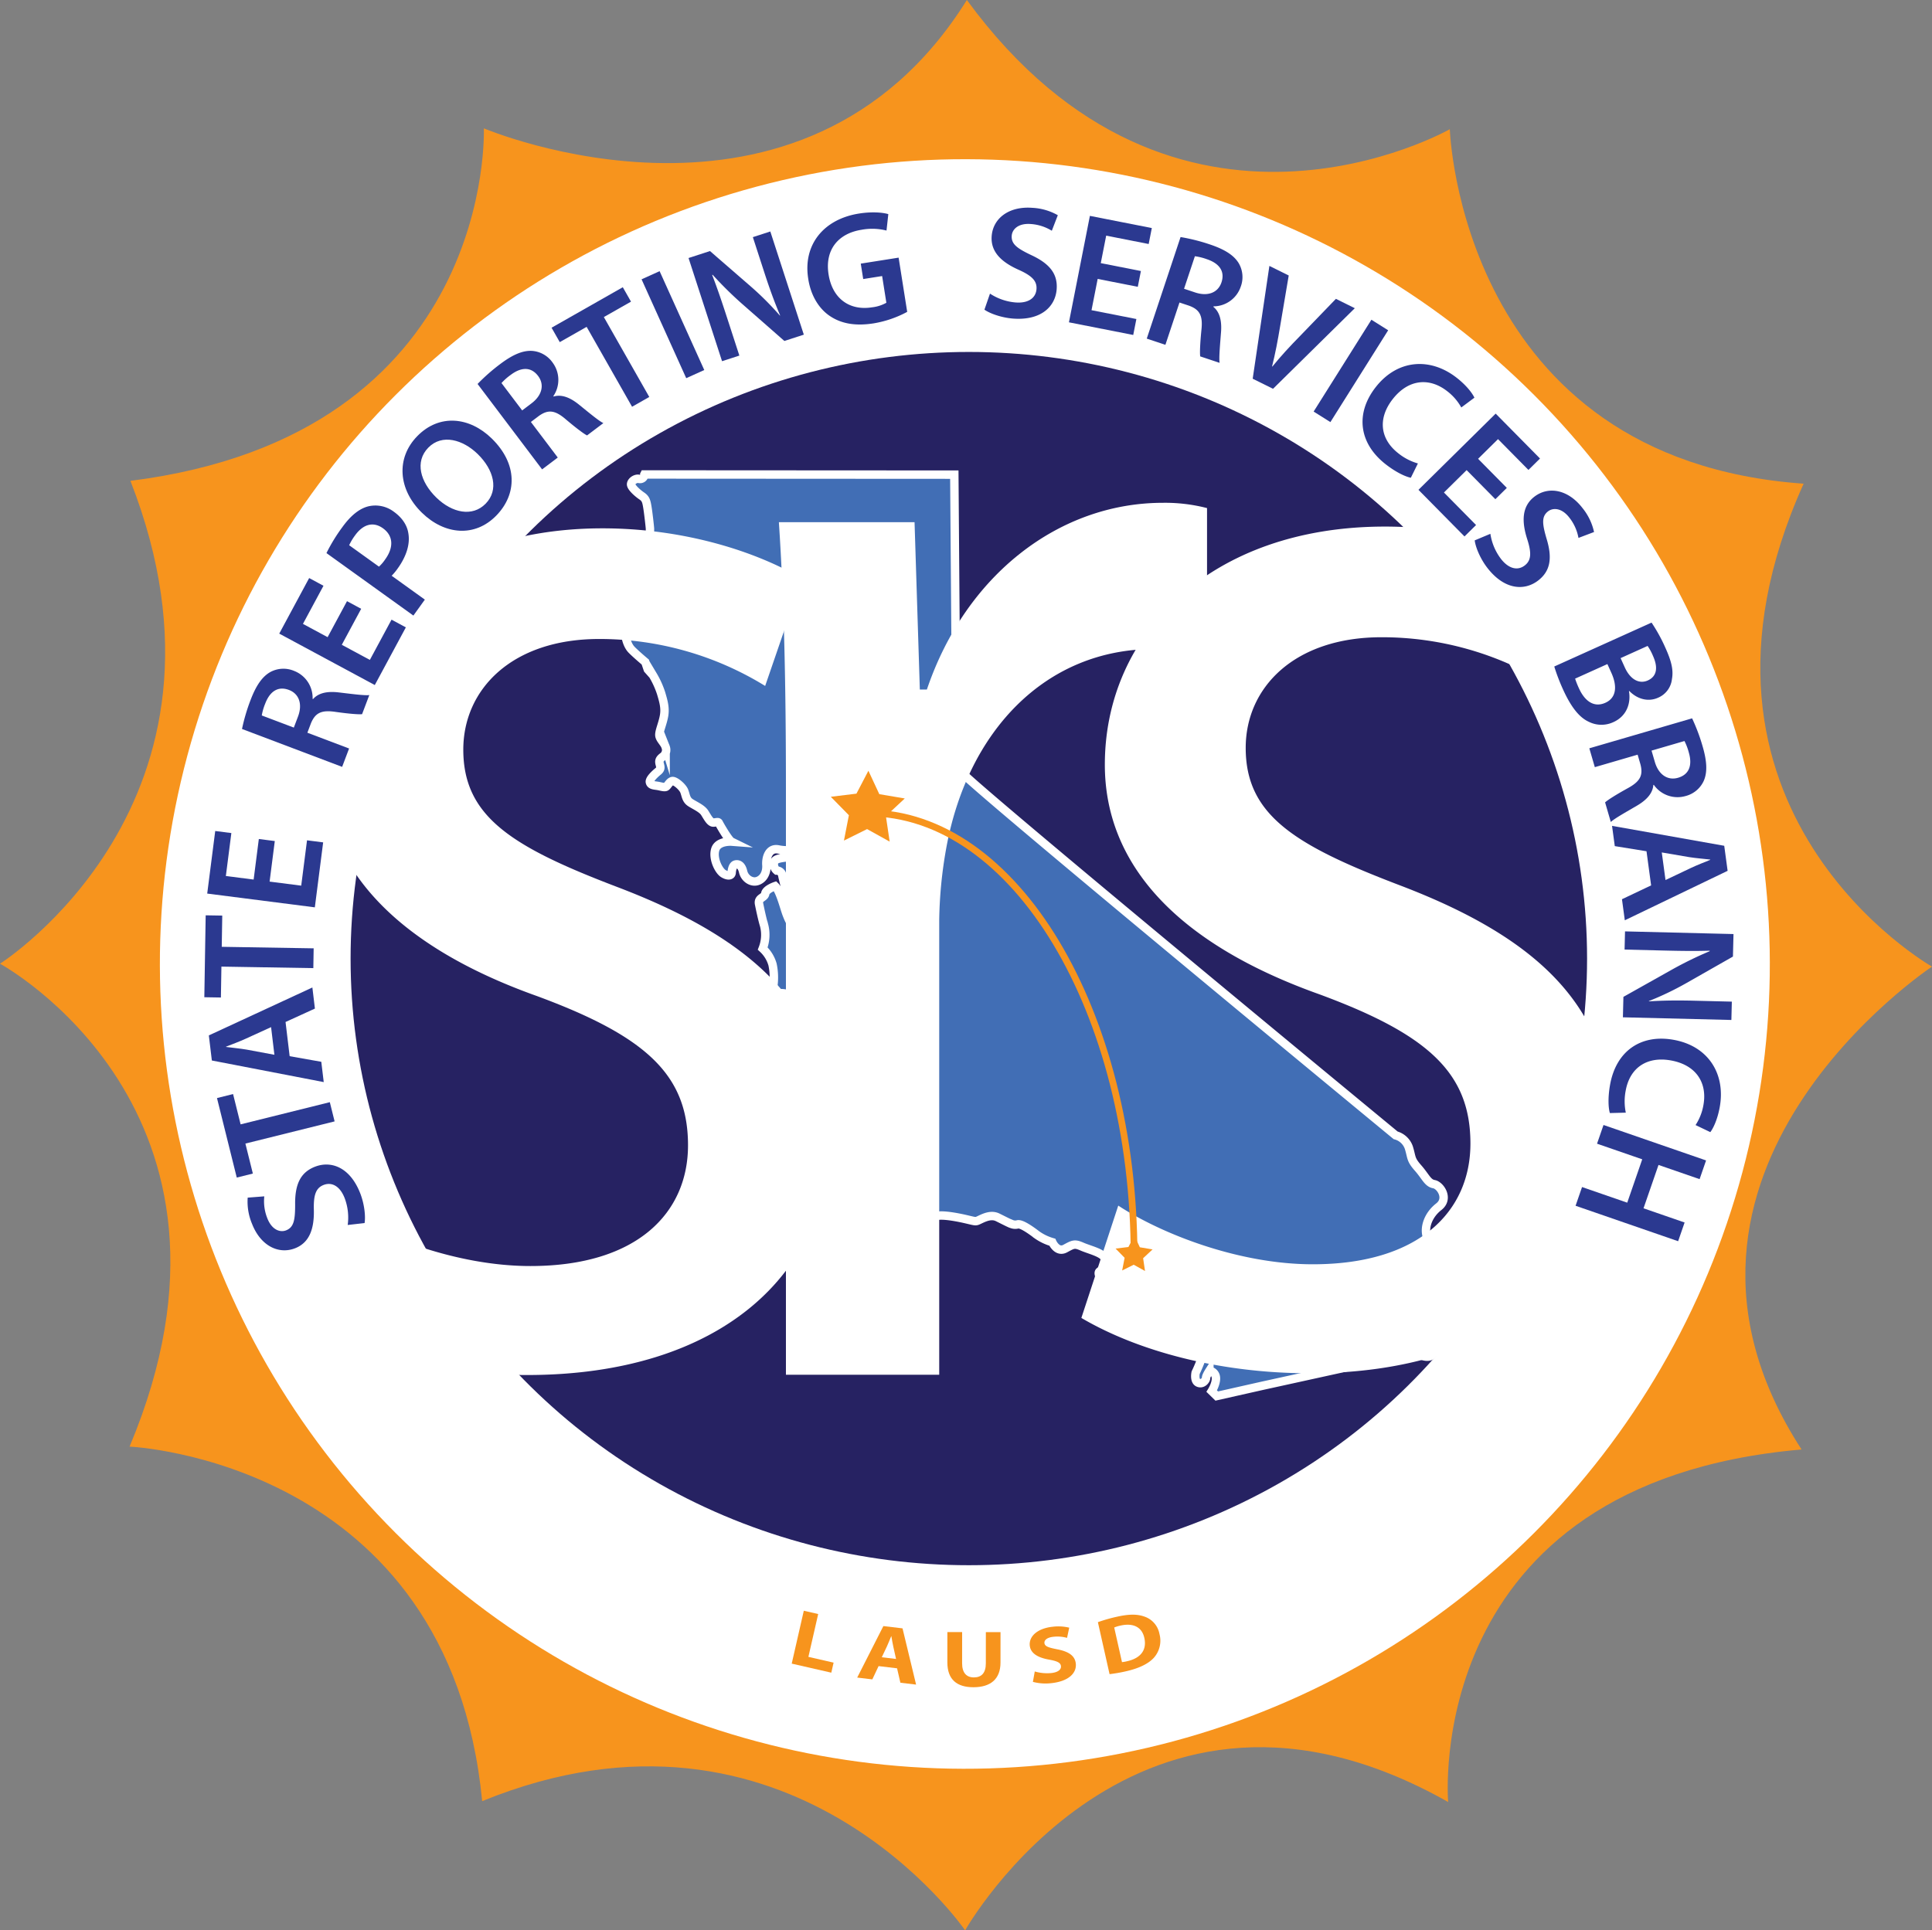 <svg id="Layer_1" data-name="Layer 1" xmlns="http://www.w3.org/2000/svg" viewBox="0 0 864.046 863.504"><rect x="0" y="0" width="864.046" height="863.504" fill="#808080" stroke="none"/><defs><style>.cls-1{fill:#f7941d;}.cls-2{fill:#fff;}.cls-3{fill:#262262;}.cls-4{fill:#416eb5;stroke:#fff;stroke-width:3.763px;}.cls-4,.cls-6{stroke-miterlimit:10;}.cls-5{fill:#2b3990;}.cls-6{fill:none;stroke:#f7941d;stroke-width:3px;}</style></defs><g id="Californial"><path class="cls-1" d="M216.386,57.405S358.802,118.004,432.412,0c93.412,127.692,215.992,57.793,215.992,57.793s4.528,147.698,158.231,158.58c-65.883,146.199,57.411,216.028,57.411,216.028s-138.914,91.92-58.333,216.003c-170.535,14.865-158.049,157.694-158.049,157.694-139.381-78.75-216.028,57.406-216.028,57.406s-78.357-113.963-215.993-57.792c-14.707-152.406-157.699-158.589-157.699-158.589C121.128,496.681,0,431.099,0,431.099s114.553-72.497,58.329-215.997c163.558-20.673,158.059-157.697,158.059-157.697Z"/><circle class="cls-2" cx="431.512" cy="431.226" r="360" transform="translate(-178.536 431.428) rotate(-45)"/><ellipse class="cls-3" cx="433.289" cy="428.808" rx="276.496" ry="271.367"/><path class="cls-4" d="M641.239,603.15c4.146,1.879,4.166-3.954,2.438-5.217-1.728-1.27-4.319-5.401-10.696-10.179-6.38-4.774.92-19.082.92-19.082l-.642-6.518a7.509,7.509,0,0,0,4.854-9.085c-1.249-4.106.658-9.607,5.369-13.274,4.697-3.664.662-9.598-2.177-10.082-2.825-.486-3.695-3.356-7.12-7.236-3.423-3.886-2.724-4.548-4.094-9.051a8.582,8.582,0,0,0-5.919-5.554s-195.246-161.033-194.325-162.751c.916-1.72-.879-2.901-.654-4.988.236-2.086,3.519-14.032,3.519-14.032-3.986,2.075-5.088-5.366-5.088-5.366l-.826-108.409-138.638-.08a1.934,1.934,0,0,1-2.503,1.95c-1.679-.283-3.745,1.424-3.371,2.788.376,1.362,2.91,3.652,4.72,4.868,1.808,1.212,2.064,2.397,2.489,4.86.423,2.466,1.105,8.522,1.19,9.723.071,1.199-.339,9.209-3.174,10.18l-.903.343s1.959,10.137,2.05,10.436a5.819,5.819,0,0,1-1.069,5.253,43.573,43.573,0,0,0-5.979,11.358,34.726,34.726,0,0,0-1.872,10.433c.128.645.687,4.151,2.769,6.253,2.077,2.106,6.082,5.462,6.082,5.462l1.111,3.297,2.295,2.58a39.545,39.545,0,0,1,3.66,8.036c1.167,3.929,1.947,6.751,1.293,10.298-.649,3.545-2.239,6.835-2.055,8.617.178,1.781,2.215,3.289,2.788,5.165a3.653,3.653,0,0,1-1.34,4.366c-1.425,1.119-1.704,1.85-1.255,3.442.447,1.592.344,2.199-.838,3.171-1.185.973-3.874,3.375-3.601,4.732.268,1.358,1.738,1.451,3.205,1.654,1.46.204,3.29.875,4.021.434.729-.436,1.608-2.397,2.858-2.563,1.248-.159,4.57,2.611,5.304,4.549.737,1.937.764,3.798,2.696,5.082,1.94,1.286,5.195,2.635,6.437,4.599,1.239,1.963,2.467,4.435,3.92,4.356,1.447-.08,2.115-.498,2.429.198.321.69,4.321,7.689,5.636,8.335,0,0-6.082-.457-7.278,3.541-1.197,4,1.55,9.502,3.664,10.768,2.114,1.27,3.597.924,3.68-.437.099-1.356.471-3.31,1.671-3.635,1.198-.326,2.746.137,3.465,3.232.727,3.091,3.939,5.14,6.64,4.063,2.701-1.072,3.974-3.977,3.755-7.08-.228-3.099.991-7.863,5.404-6.967a18.372,18.372,0,0,0,12.778-2.016c3.463-2.129,12.425-7.226,12.617-2.821.184,4.406-1.684,7.856-4.923,8.838-3.221.979-6.913-2.863-11.56-1.452-4.648,1.409-10.085.794-10.836,3.073a3.661,3.661,0,0,0,1.162,3.824,2.522,2.522,0,0,1,2.482,2.233c.487,2.338,1.641,6.957,2.455,8.329.816,1.371,2.571,5.519,4.036,7.487,1.461,1.966,5.428,6.49,5.088,7.96-.356,1.476-2.83,3.165-3.574,1.191-.738-1.97-2.396-2.587-3.406-3.175-1.012-.594-1.519-1.557-2.611-4.324-1.094-2.758-2.984-10.643-5.202-12.746,0,0-4.152,1.409-4.416,3.359-.272,1.957-3.359,1.737-2.766,4.655.594,2.916,1.447,6.911,2.257,9.58a16.902,16.902,0,0,1-.63,10.344,15.382,15.382,0,0,1,4.402,7.158,28.079,28.079,0,0,1,.343,9.545c-.157,1.742.954,3.706,2.637,3.341,1.683-.372,7.254.064,10.31,6.807,0,0-2.448,2.501-1.263,5.316,1.181,2.809,4.653,4.524,7.353,6.905a88.458,88.458,0,0,1,9.329,10.423c1.739,2.421,4.302,3.623,5.415,6.091,1.112,2.471,2.437,8.982,5.506,8.194,3.077-.789,3.865-.092,4.415,2.184.551,2.28-.171,3.944,2.623,5.328,2.798,1.38,6.479,2.566,7.243,3.923.774,1.349,1.636,1.37,1.097,5.281-.541,3.904.139,5.429,2.426,5.602,2.287.163,5.241,4.449,4.784,8.629-.462,4.169-1.616,5.815,1.515,11.133,0,0-2.925,3.906-2.261,6.088.658,2.173,2.705,3.709,4.514,5.608a8.303,8.303,0,0,0,7.594,2.017c2.787-.562,8.878.539,13.292,1.578,4.427,1.032,3.859,1.055,5.995.05,2.143-1.009,5.058-2.333,7.854-.943,2.803,1.386,5.867,2.967,6.065,2.902a4.429,4.429,0,0,0,2.804.233c1.586-.484,5.882,2.531,8.702,4.7a22.957,22.957,0,0,0,6.826,3.263s2.111,4.823,5.761,2.851c3.649-1.969,4.179-2.345,7.585-.863,3.409,1.484,9.738,2.872,10.169,5.473a5.693,5.693,0,0,1-2.221,5.504c-1.062.544-.247,2.024.087,3.141.342,1.128.409,6.077,2.6,5.474a25.804,25.804,0,0,0,4.739-1.934c2.098-.928,4.239-2.656,6.807-1.783,2.571.865,5.811-.323,6.711-.67.901-.352,5.197-.433,4.278,3.671-.914,4.087.424,8.006,4.042,10.216,3.627,2.212,11.429,6.326,11.429,6.326s6.958,3.934,6.254,8.974c-.699,5.036-4.137,11.985-4.137,11.985s-.82,3.707,1.233,4.524c2.046.816,3.528-1.432,3.434-2.204-.089-.758,1.478-3.182,1.478-3.182a3.251,3.251,0,0,1,2.894,2.864c.379,2.694-1.851,6.249-1.851,6.249l2.246,2.201,20.158-4.542,65.753-14.432s3.192-1.109,4.368.398C642.135,609.213,641.239,603.15,641.239,603.15Z"/></g><g id="SRS"><path class="cls-2" d="M500.116,539.307c19.5,12.75,54,26.25,87,26.25,48.001,0,70.501-24,70.501-54,0-31.5-18.75-48.75-67.501-66.75-65.25-23.25-96-59.25-96-102.75,0-58.5,47.25-106.5,125.251-106.5,36.75,0,69,10.5,89.25,22.5l-16.5,48a141.274,141.274,0,0,0-74.25-21c-39.001,0-60.751,22.5-60.751,49.5,0,30,21.75,43.5,69.001,61.5,63,24,95.25,55.5,95.25,109.5,0,63.75-49.5,108.75-135.751,108.75-39.75,0-76.5-9.75-102-24.75Z"/><path class="cls-2" d="M351.489,352.576c0-44.916-.788-83.527-3.152-118.987h60.676l2.364,74.859h3.152c17.336-51.22,59.1-83.527,105.592-83.527a75.012,75.012,0,0,1,19.699,2.364v65.404a104.153,104.153,0,0,0-23.64-2.364c-48.855,0-83.527,37.036-92.983,89.043a195.211,195.211,0,0,0-3.152,32.308V614.978H351.489Z"/><path class="cls-2" d="M150.202,540.093c19.5,12.75,54,26.25,87,26.25,48,0,70.5-24,70.5-54,0-31.5-18.75-48.75-67.5-66.75-65.25-23.25-96-59.25-96-102.75,0-58.5,47.25-106.5,125.25-106.5,36.75,0,69,10.5,89.25,22.5l-16.5,48a141.274,141.274,0,0,0-74.25-21c-39,0-60.75,22.5-60.75,49.5,0,30,21.75,43.5,69,61.5,63,24,95.25,55.5,95.25,109.5,0,63.75-49.5,108.75-135.75,108.75-39.75,0-76.5-9.75-102-24.75Z"/></g><path class="cls-1" d="M359.484,720.539l6.433,1.471-4.377,19.166,11.269,2.576-1.025,4.492-17.703-4.046Z"/><path class="cls-1" d="M392.928,745.307l-2.796,5.938-6.766-.807,11.705-23.039,8.565,1.021,6.069,25.16-7.024-.838-1.487-6.449Zm7.812-3.2-1.188-5.326c-.343-1.492-.644-3.34-.899-4.82l-.086-.012c-.6,1.379-1.246,3.152-1.884,4.488l-2.324,4.908Z"/><path class="cls-1" d="M430.294,730.095l-.009,13.967c-.001,4.176,1.895,6.301,5.259,6.303,3.45.004,5.35-2.011,5.352-6.295l.009-13.967,6.555.006-.007,13.606c-.005,7.487-4.536,11.048-12.126,11.042-7.332-.006-11.644-3.393-11.639-11.133l.008-13.535Z"/><path class="cls-1" d="M462.773,747.703a19.465,19.465,0,0,0,7.411.703c3.002-.33,4.474-1.543,4.3-3.117-.166-1.502-1.633-2.211-5.219-2.865-4.956-.865-8.33-2.738-8.716-6.245-.454-4.115,3.315-7.718,10.133-8.47a20.84,20.84,0,0,1,7.508.404l-.973,4.561a16.133,16.133,0,0,0-6.171-.478c-2.831.312-4.083,1.536-3.945,2.79.168,1.537,1.873,2.037,5.732,2.807,5.274,1.012,7.921,2.967,8.294,6.365.447,4.043-2.905,7.889-10.836,8.764a22.226,22.226,0,0,1-8.351-.563Z"/><path class="cls-1" d="M491.008,725.65a70.194,70.194,0,0,1,8.56-2.439c5.388-1.211,9.062-1.188,12.185-.081a10.142,10.142,0,0,1,6.801,7.845,11.467,11.467,0,0,1-2.56,10.648c-2.524,2.744-6.849,4.748-12.404,5.996a67.496,67.496,0,0,1-7.36,1.284ZM501.786,743.523a14.513,14.513,0,0,0,2.255-.396c5.815-1.27,9.004-4.789,7.733-10.445-1.061-4.928-5.097-6.75-10.609-5.512a16.196,16.196,0,0,0-2.857.863Z"/><path class="cls-5" d="M155.502,547.974a24.521,24.521,0,0,0-1.381-12.059c-2.067-5.3-5.701-7.282-9.39-5.844-3.421,1.335-4.543,4.4-4.373,10.98.222,8.492-1.878,14.799-8.384,17.338-7.378,2.878-15.42-1.095-19.241-10.889a25.64,25.64,0,0,1-1.959-11.756l7.426-.578a20.55,20.55,0,0,0,1.36,9.825c2.041,5.232,5.748,6.414,8.364,5.394,3.488-1.361,4.077-4.605,4.07-11.558-.11-9,2.355-14.367,8.862-16.905,7.244-2.826,15.695.214,20.249,11.886,1.858,4.763,2.453,10.249,1.946,13.307Z"/><path class="cls-5" d="M109.747,511.559l3.337,13.415-7.197,1.79-8.846-35.564,7.196-1.79,3.372,13.555,39.896-9.924,2.138,8.595Z"/><path class="cls-5" d="M129.541,472.469l14.151,2.509,1.089,9.079L94.747,474.395l-1.346-11.223,46.304-21.437,1.132,9.437-13.131,5.999Zm-8.304-12.999-11.412,5.212c-2.82,1.281-6.014,2.462-8.716,3.512l.018.143c2.874.381,6.319.692,9.282,1.207l12.313,2.294Z"/><path class="cls-5" d="M99.023,432.395,98.795,446.217l-7.415-.122.605-36.644,7.415.123-.231,13.966,41.107.68-.146,8.854Z"/><path class="cls-5" d="M122.896,376.23l-2.321,18.139,14.139,1.81,2.596-20.281,7.213.923-3.72,29.064L92.671,399.725l3.583-27.993,7.213.923-2.459,19.21,12.426,1.59,2.321-18.139Z"/><path class="cls-5" d="M108.234,326.098a84.053,84.053,0,0,1,3.797-12.881c2.472-6.532,5.231-10.568,8.937-12.63a12.281,12.281,0,0,1,10.568-.465,12.943,12.943,0,0,1,8.271,12.521l.202.077c2.435-2.773,6.339-3.529,11.149-3.017,6.192.727,11.903,1.502,14.01,1.222l-3.236,8.552c-1.602.164-5.713-.16-11.854-1.021-6.41-.963-9.11.479-11.029,5.141l-1.58,4.175,18.652,7.059-3.109,8.215Zm23.175-.622,1.86-4.916c2.115-5.589.478-10.211-4.034-11.919-4.983-1.886-8.598.75-10.636,6.136a25.458,25.458,0,0,0-1.532,5.271Z"/><path class="cls-5" d="M161.529,272.336l-8.67,16.104,12.553,6.759,9.694-18.006,6.403,3.448-13.893,25.804L124.886,283.438,138.266,258.585l6.403,3.447-9.182,17.055,11.032,5.939,8.67-16.104Z"/><path class="cls-5" d="M146.004,247.417a76.788,76.788,0,0,1,7.082-11.578c3.782-5.261,7.667-8.321,11.578-9.321a13.706,13.706,0,0,1,11.483,2.403c3.741,2.689,5.999,6.085,6.507,9.82.805,4.923-1.086,10.391-4.742,15.477a24.944,24.944,0,0,1-2.755,3.339L190.004,268.231l-5.127,7.132Zm23.482,6.063a17.857,17.857,0,0,0,2.813-3.297c3.866-5.378,3.589-10.543-1.029-13.863-4.384-3.151-8.908-1.792-12.479,3.176a24.481,24.481,0,0,0-2.633,4.402Z"/><path class="cls-5" d="M219.912,196.144c11.642,11.37,11.395,24.916,2.038,34.498-9.559,9.788-23.065,8.675-33.265-1.286-10.663-10.414-11.644-24.456-2.085-34.243C196.51,184.964,210.021,186.484,219.912,196.144Zm-24.79,26.415c7.058,6.892,16.144,8.821,22.08,2.743,5.987-6.13,3.691-15.116-3.573-22.209-6.542-6.389-15.893-9.181-22.081-2.845C185.41,206.532,187.961,215.565,195.122,222.558Z"/><path class="cls-5" d="M213.585,171.763a84.058,84.058,0,0,1,10.078-8.875c5.572-4.209,10.059-6.155,14.292-5.924a12.278,12.278,0,0,1,9.19,5.239,12.941,12.941,0,0,1,.325,15.003l.13.172c3.539-1.049,7.244.393,11.041,3.39,4.852,3.914,9.271,7.614,11.204,8.5l-7.296,5.512c-1.442-.715-4.748-3.181-9.485-7.182-4.911-4.231-7.964-4.451-12.072-1.528l-3.562,2.69,12.021,15.914-7.009,5.294Zm19.941,11.826,4.193-3.168c4.769-3.602,5.847-8.386,2.939-12.235-3.211-4.251-7.674-3.948-12.27-.476a25.467,25.467,0,0,0-4.106,3.643Z"/><path class="cls-5" d="M262.359,146.214l-12.018,6.832-3.665-6.447,31.859-18.112,3.665,6.447-12.143,6.903,20.318,35.74-7.699,4.377Z"/><path class="cls-5" d="M294.997,121.302l19.973,44.223-8.07,3.645-19.973-44.223Z"/><path class="cls-5" d="M322.921,161.575,307.937,115.419l9.587-3.113L335.865,128.229a133.488,133.488,0,0,1,12.9,12.92l.137-.044c-2.549-5.986-4.688-11.877-6.978-18.931l-5.225-16.093,7.807-2.535,14.984,46.157-8.697,2.823-18.633-16.357a169.095,169.095,0,0,1-13.466-13.266l-.183.135c2.276,5.847,4.324,11.919,6.792,19.521l5.358,16.504Z"/><path class="cls-5" d="M405.724,139.505a48.085,48.085,0,0,1-15.006,5.143c-8.108,1.282-14.55.187-19.788-3.432-4.908-3.379-8.398-9.315-9.475-16.581-2.395-15.149,6.875-26.602,22.734-29.11,5.903-.933,10.717-.455,13.091.263l-.807,7.344a26.142,26.142,0,0,0-11.208-.342c-10.242,1.62-16.469,8.801-14.703,19.967,1.721,10.881,9.429,16.296,19.386,14.722a16.967,16.967,0,0,0,6.457-2.042l-1.89-11.948-8.463,1.338-1.091-6.899,16.927-2.676Z"/><path class="cls-5" d="M442.749,131.345a24.521,24.521,0,0,0,11.475,3.958c5.673.422,9.03-2,9.324-5.95.272-3.662-2.009-5.998-8.019-8.683-7.758-3.465-12.541-8.081-12.022-15.046.587-7.899,7.643-13.439,18.126-12.66a25.635,25.635,0,0,1,11.451,3.307l-2.683,6.949a20.556,20.556,0,0,0-9.451-3.014c-5.602-.416-8.267,2.418-8.476,5.219-.277,3.734,2.395,5.666,8.671,8.659,8.166,3.785,11.944,8.326,11.426,15.291-.576,7.755-6.967,14.067-19.461,13.138-5.099-.379-10.306-2.21-12.845-3.988Z"/><path class="cls-5" d="M508.853,128.302l-17.944-3.531-2.753,13.989,20.064,3.948-1.404,7.135-28.754-5.658,9.369-47.617,27.694,5.449-1.404,7.135-19.004-3.739-2.419,12.293,17.945,3.531Z"/><path class="cls-5" d="M527.984,106.043a84.088,84.088,0,0,1,13.024,3.272c6.626,2.206,10.771,4.799,12.981,8.418a12.279,12.279,0,0,1,.893,10.541,12.943,12.943,0,0,1-12.177,8.771l-.067.205c2.869,2.321,3.782,6.191,3.466,11.018-.476,6.216-1.02,11.954-.654,14.048L536.774,159.429c-.229-1.594-.07-5.715.541-11.885.703-6.443-.847-9.084-5.583-10.812l-4.235-1.409-6.298,18.923-8.334-2.774Zm1.559,23.131,4.987,1.66c5.67,1.887,10.223.063,11.746-4.514,1.682-5.055-1.098-8.56-6.562-10.379a25.461,25.461,0,0,0-5.328-1.318Z"/><path class="cls-5" d="M560.24,169.414l7.468-50.458,8.646,4.281-3.84,22.686c-1.038,6.316-2.143,12.117-3.602,17.983l.129.064c3.718-4.587,7.887-9.112,12.249-13.541l16.165-16.744,8.453,4.186-36.57,36.048Z"/><path class="cls-5" d="M620.826,147.745l-25.834,41.076-7.496-4.714,25.834-41.076Z"/><path class="cls-5" d="M630.97,213.71c-2.311-.431-6.61-2.41-11.212-5.993-12.156-9.466-13.614-22.829-4.546-34.475,9.82-12.611,24.496-13.412,36.198-4.299,4.602,3.583,7.145,7.114,7.99,8.958l-5.869,4.373a23.565,23.565,0,0,0-6.349-7.316c-7.783-6.061-17.211-5.554-24.377,3.649-6.547,8.408-5.807,17.653,2.601,24.2a24.794,24.794,0,0,0,8.719,4.507Z"/><path class="cls-5" d="M668.765,223.311l-12.848-13.015L645.772,220.312l14.365,14.552-5.175,5.109-20.587-20.854,34.535-34.093,19.828,20.086-5.175,5.109L669.957,196.437l-8.915,8.801,12.848,13.015Z"/><path class="cls-5" d="M666.543,238.789a24.523,24.523,0,0,0,4.705,11.188c3.47,4.507,7.513,5.393,10.65,2.977,2.91-2.24,3.128-5.497,1.12-11.765-2.593-8.089-2.344-14.731,3.19-18.991,6.275-4.831,15.107-3.271,21.52,5.059a25.64,25.64,0,0,1,5.175,10.736l-6.966,2.636a20.552,20.552,0,0,0-4.06-9.051c-3.425-4.45-7.314-4.545-9.539-2.833-2.967,2.284-2.624,5.562-.668,12.234,2.628,8.607,1.765,14.45-3.77,18.71-6.162,4.743-15.126,4.192-22.767-5.734-3.118-4.051-5.227-9.151-5.597-12.228Z"/><path class="cls-5" d="M738.623,278.512a74.021,74.021,0,0,1,6.221,11.333c2.695,5.972,3.632,9.973,2.895,13.94a10.238,10.238,0,0,1-6.196,8.326c-4.069,1.836-8.965.965-12.898-3.026l-.132.059c.922,5.193-.828,11.117-6.932,13.872a12.592,12.592,0,0,1-11.048-.149c-4.178-1.906-7.896-6.469-11.539-14.541a85.79,85.79,0,0,1-3.881-10.176Zm-34.188,25.066a39.179,39.179,0,0,0,1.729,4.354c2.34,5.185,6.382,8.89,11.829,6.432,5.119-2.31,5.205-7.721,2.688-13.299L718.873,297.063Zm20.345-9.181,1.866,4.134c2.518,5.579,6.564,7.544,10.305,5.856,4.135-1.866,4.616-5.875,2.307-10.994a24.079,24.079,0,0,0-2.401-4.446Z"/><path class="cls-5" d="M756.756,321.339a83.994,83.994,0,0,1,4.717,12.575c1.955,6.705,2.18,11.589.46,15.466a12.281,12.281,0,0,1-8.162,6.73,12.943,12.943,0,0,1-14.141-5.026l-.208.061c-.276,3.681-2.94,6.633-7.091,9.118-5.383,3.145-10.412,5.961-11.927,7.453l-2.56-8.778c1.181-1.094,4.66-3.309,10.083-6.315,5.7-3.087,6.99-5.864,5.718-10.742l-1.25-4.286-19.146,5.583-2.46-8.433Zm-18.14,14.439,1.472,5.046c1.673,5.737,5.763,8.445,10.394,7.094,5.115-1.492,6.417-5.771,4.805-11.301a25.49,25.49,0,0,0-1.946-5.132Z"/><path class="cls-5" d="M736.365,380.793l-14.187-2.296-1.226-9.062,50.173,8.912,1.515,11.202-45.979,22.125-1.272-9.418,13.039-6.194Zm8.497,12.874,11.333-5.382c2.8-1.323,5.976-2.551,8.662-3.641l-.02-.143c-2.879-.337-6.329-.598-9.299-1.068l-12.345-2.109Z"/><path class="cls-5" d="M726.757,416.639l48.512,1.193-.248,10.077-21.108,12.013a133.631,133.631,0,0,1-16.47,7.877l-.004.144c6.492-.416,12.759-.479,20.173-.296l16.914.416-.202,8.205-48.512-1.193.226-9.141,21.616-12.144a169.047,169.047,0,0,1,16.984-8.297l-.066-.218c-6.271.206-12.679.121-20.668-.076l-17.347-.426Z"/><path class="cls-5" d="M719.982,497.909c-.692-2.246-.938-6.973.097-12.713,2.732-15.164,13.889-22.665,28.415-20.047,15.731,2.835,23.26,15.459,20.629,30.057-1.034,5.74-2.979,9.633-4.22,11.238l-6.6-3.165a23.59,23.59,0,0,0,3.528-9.021c1.749-9.708-3.08-17.821-14.56-19.891-10.488-1.891-18.331,3.062-20.221,13.549a24.794,24.794,0,0,0,.06,9.815Z"/><path class="cls-5" d="M760.11,527.47l-18.374-6.354-6.706,19.396,18.374,6.353-2.894,8.371-45.868-15.858,2.894-8.371,20.212,6.988,6.706-19.396-20.212-6.988,2.894-8.37,45.869,15.858Z"/><g id="Palm_Star" data-name="Palm Star"><polygon id="Los_Angeles" data-name="Los Angeles" class="cls-1" points="404.647 357.179 396.192 365.055 397.886 376.485 387.784 370.877 377.437 376.02 379.648 364.679 371.559 356.428 383.028 355.026 388.376 344.783 393.253 355.258 404.647 357.179"/><path id="Arc" class="cls-6" d="M507.192,561.932c0-109.582-53.265-198.253-119.089-198.253"/><polygon id="Sacramento" class="cls-1" points="515.463 558.907 511.237 562.844 512.083 568.56 507.032 565.755 501.858 568.328 502.964 562.657 498.92 558.531 504.655 557.831 507.329 552.708 509.767 557.947 515.463 558.907"/></g></svg>